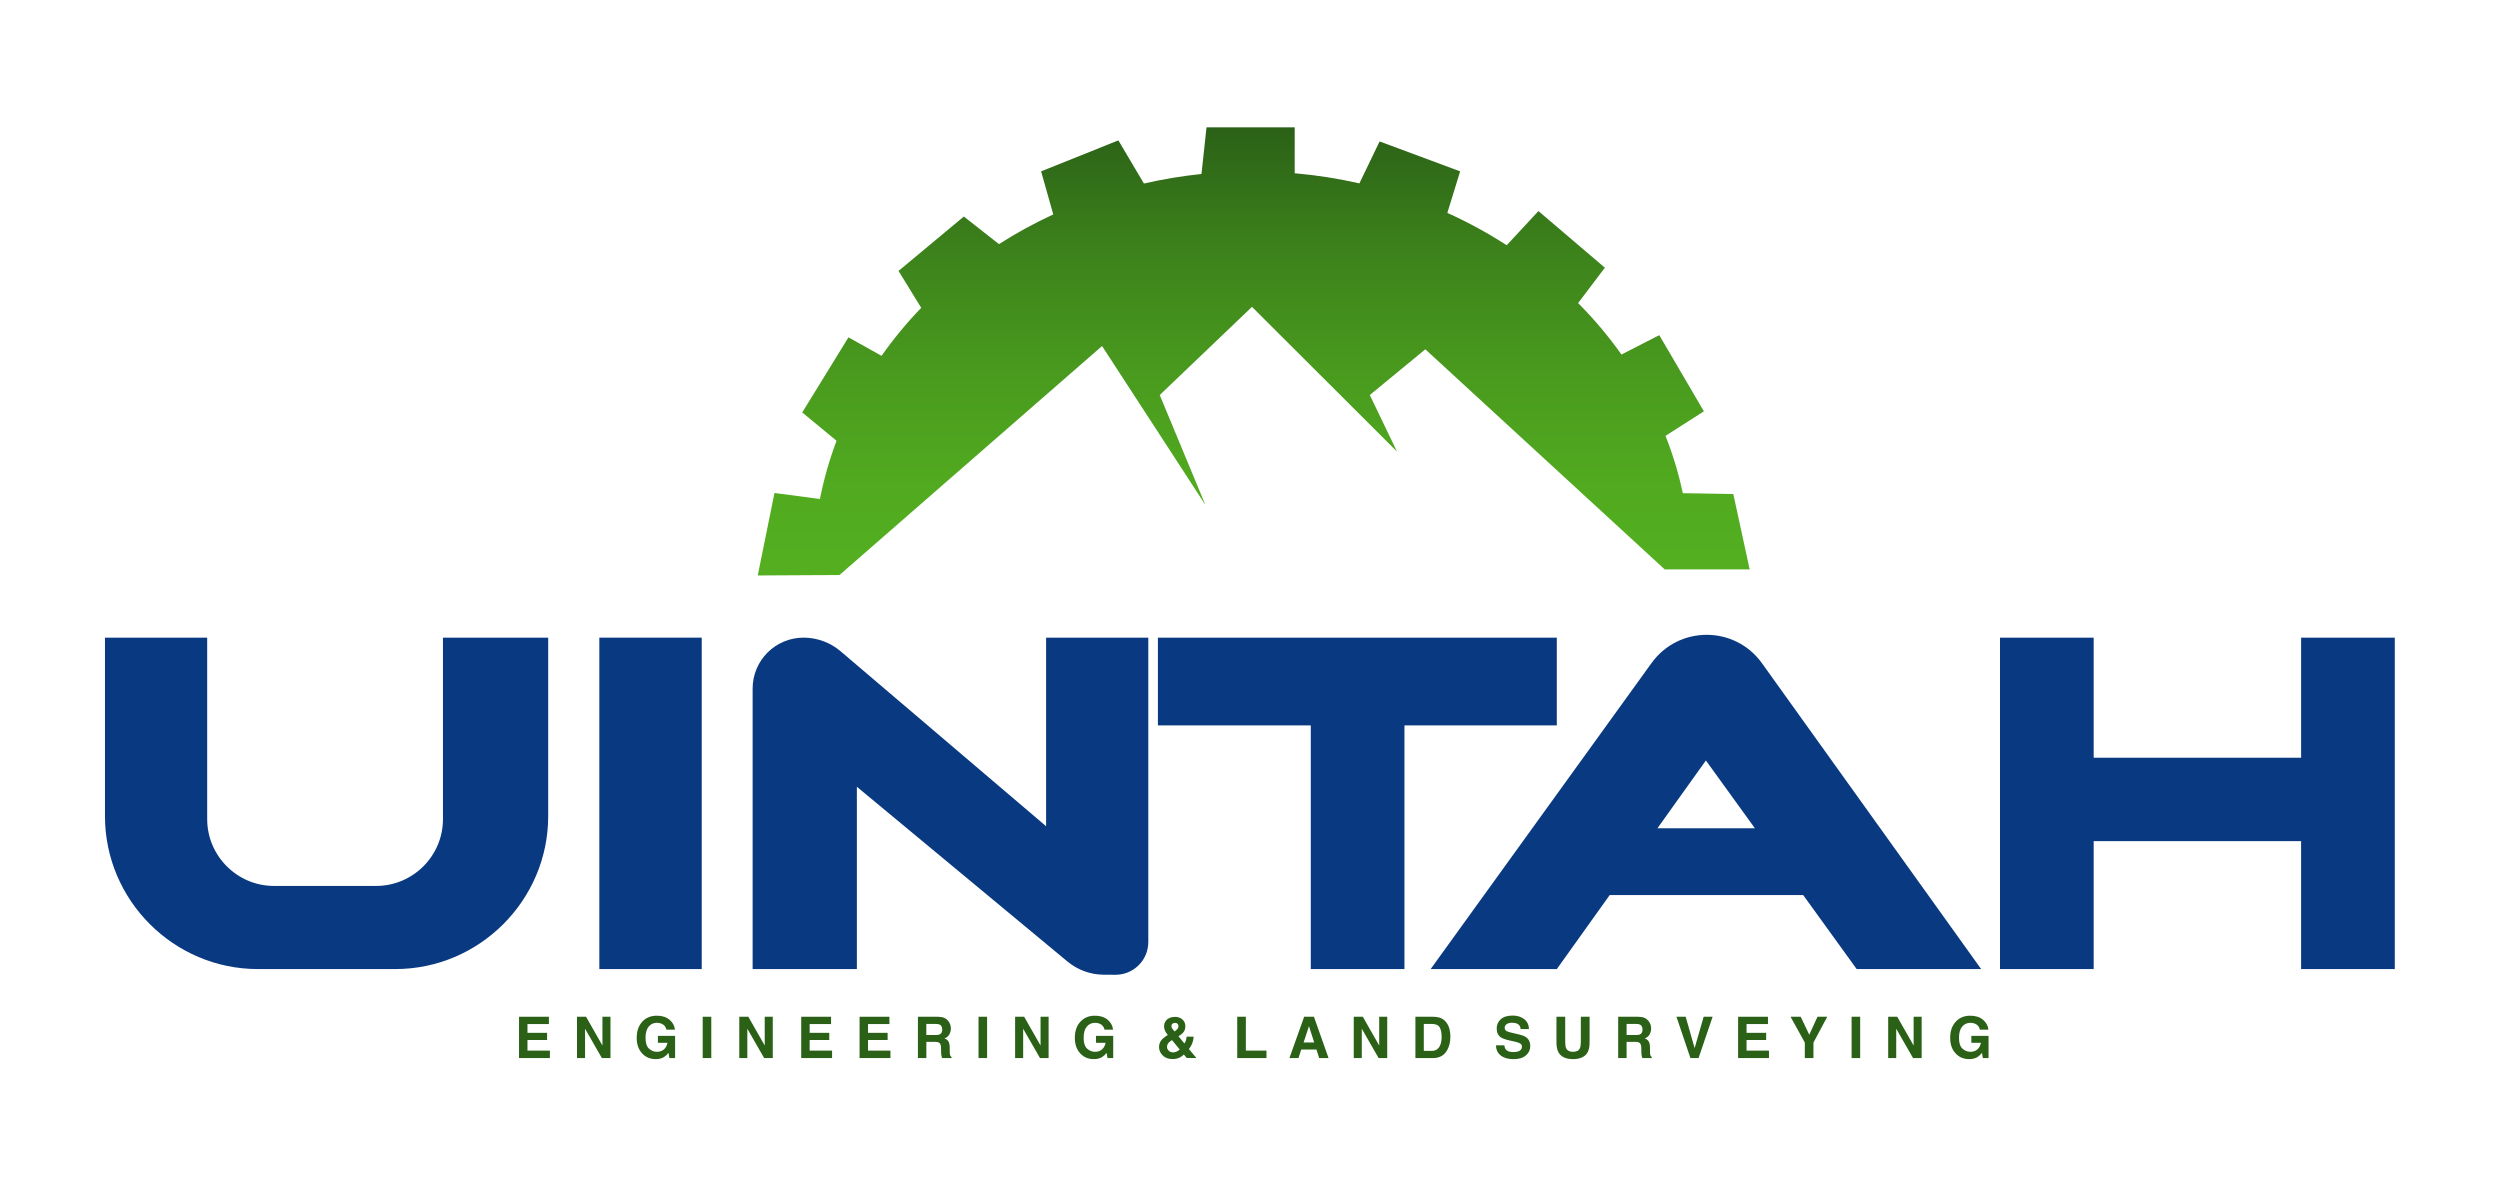<?xml version="1.0" encoding="utf-8"?>
<!-- Generator: Adobe Illustrator 27.1.0, SVG Export Plug-In . SVG Version: 6.00 Build 0)  -->
<svg version="1.1" id="Layer_1" xmlns="http://www.w3.org/2000/svg" xmlns:xlink="http://www.w3.org/1999/xlink" x="0px" y="0px"
	 viewBox="0 0 1531.11 726.67" style="enable-background:new 0 0 1531.11 726.67;" xml:space="preserve">
<style type="text/css">
	.st0{fill:url(#SVGID_1_);}
	.st1{fill:#2B6117;}
	.st2{fill:#093981;}
</style>
<linearGradient id="SVGID_1_" gradientUnits="userSpaceOnUse" x1="767.825" y1="352.457" x2="767.825" y2="77.966">
	<stop  offset="0" style="stop-color:#54AF20"/>
	<stop  offset="0.201" style="stop-color:#51AA1F"/>
	<stop  offset="0.453" style="stop-color:#499A1E"/>
	<stop  offset="0.732" style="stop-color:#3C811B"/>
	<stop  offset="1" style="stop-color:#2B6117"/>
</linearGradient>
<path class="st0" d="M1071.58,348.74h-52.02L872.93,213.93l-34,28l16.66,34.65l-88.82-88.65l-56.49,54l27.97,67.32l-63.3-97.33
	L514.12,352.18l-16.08,0.07l-33.97,0.2l10.25-50.52l27.83,3.71c2.42-12.23,5.83-24.15,10.19-35.7l-21.02-17.34l28.31-45.99
	l20.27,11.31c7.29-10.36,15.4-20.2,24.29-29.4l-13.9-22.59l40-33.32l21.53,16.9c10.53-6.75,21.67-12.84,33.25-18.19l-7.46-26.37
	l47.32-18.98l15.67,26.44c11.48-2.66,23.23-4.6,35.23-5.86l3.1-28.58h54v28.14c13.53,1.16,26.78,3.27,39.62,6.2l12.37-25.69
	l49.33,18.33l-7.84,25.45c12.74,5.72,24.87,12.37,36.35,19.79l19.45-20.92l40.68,34.68l-16.39,21.67
	c9.78,9.81,18.67,20.34,26.54,31.51l23.17-11.86l27.32,46.64l-23.51,15.02c4.5,11.34,8.04,23.06,10.6,35.12l30.93,0.51
	L1071.58,348.74z"/>
<g>
	<g>
		<path class="st1" d="M336.16,627.18h-13.11v5.37h12.01v4.39h-12.01v6.5h13.73V648h-18.9v-25.3h18.28V627.18z"/>
		<path class="st1" d="M353.38,622.7h5.54l10.04,17.64V622.7h4.93V648h-5.28l-10.3-17.95V648h-4.93V622.7z"/>
		<path class="st1" d="M408.16,630.6c-0.4-1.73-1.38-2.93-2.93-3.62c-0.87-0.38-1.84-0.57-2.9-0.57c-2.04,0-3.71,0.77-5.02,2.3
			c-1.31,1.54-1.96,3.85-1.96,6.93c0,3.1,0.71,5.3,2.13,6.59s3.03,1.94,4.84,1.94c1.77,0,3.23-0.51,4.36-1.53s1.83-2.35,2.09-4
			h-5.85v-4.22h10.54V648h-3.5l-0.53-3.16c-1.02,1.19-1.93,2.04-2.74,2.53c-1.4,0.86-3.11,1.28-5.15,1.28
			c-3.35,0-6.1-1.16-8.24-3.48c-2.23-2.34-3.35-5.52-3.35-9.57c0-4.09,1.13-7.38,3.38-9.84c2.25-2.47,5.24-3.7,8.94-3.7
			c3.22,0,5.8,0.82,7.75,2.45c1.95,1.63,3.07,3.66,3.36,6.1H408.16z"/>
		<path class="st1" d="M435.62,648h-5.25v-25.3h5.25V648z"/>
		<path class="st1" d="M452.77,622.7h5.54l10.04,17.64V622.7h4.93V648H468l-10.3-17.95V648h-4.93V622.7z"/>
		<path class="st1" d="M508.98,627.18h-13.11v5.37h12.01v4.39h-12.01v6.5h13.73V648h-18.9v-25.3h18.28V627.18z"/>
		<path class="st1" d="M544.72,627.18h-13.11v5.37h12.01v4.39h-12.01v6.5h13.73V648h-18.9v-25.3h18.28V627.18z"/>
		<path class="st1" d="M578.25,623.36c0.93,0.4,1.72,0.99,2.37,1.77c0.54,0.64,0.96,1.35,1.27,2.13c0.31,0.78,0.47,1.66,0.47,2.66
			c0,1.2-0.3,2.38-0.91,3.54c-0.61,1.16-1.61,1.98-3,2.47c1.17,0.47,1.99,1.13,2.48,2c0.49,0.86,0.73,2.18,0.73,3.96v1.7
			c0,1.16,0.05,1.94,0.14,2.35c0.14,0.65,0.47,1.13,0.98,1.44V648h-5.84c-0.16-0.56-0.27-1.01-0.34-1.36
			c-0.14-0.71-0.21-1.43-0.22-2.18l-0.03-2.35c-0.02-1.61-0.3-2.69-0.84-3.23c-0.54-0.54-1.54-0.81-3.01-0.81h-5.16V648h-5.17v-25.3
			h12.1C575.98,622.74,577.31,622.95,578.25,623.36z M567.32,627.1v6.8h5.69c1.13,0,1.98-0.14,2.54-0.41c1-0.48,1.5-1.43,1.5-2.85
			c0-1.53-0.48-2.57-1.45-3.09c-0.54-0.3-1.36-0.45-2.44-0.45H567.32z"/>
		<path class="st1" d="M604.54,648h-5.25v-25.3h5.25V648z"/>
		<path class="st1" d="M621.7,622.7h5.54l10.04,17.64V622.7h4.93V648h-5.28l-10.3-17.95V648h-4.93V622.7z"/>
		<path class="st1" d="M676.48,630.6c-0.4-1.73-1.38-2.93-2.93-3.62c-0.87-0.38-1.84-0.57-2.9-0.57c-2.04,0-3.71,0.77-5.02,2.3
			c-1.31,1.54-1.96,3.85-1.96,6.93c0,3.1,0.71,5.3,2.13,6.59s3.03,1.94,4.84,1.94c1.77,0,3.23-0.51,4.36-1.53
			c1.13-1.02,1.83-2.35,2.09-4h-5.85v-4.22h10.54V648h-3.5l-0.53-3.16c-1.02,1.19-1.93,2.04-2.74,2.53
			c-1.4,0.86-3.11,1.28-5.15,1.28c-3.35,0-6.1-1.16-8.24-3.48c-2.23-2.34-3.35-5.52-3.35-9.57c0-4.09,1.13-7.38,3.38-9.84
			c2.25-2.47,5.24-3.7,8.94-3.7c3.22,0,5.8,0.82,7.75,2.45c1.95,1.63,3.07,3.66,3.36,6.1H676.48z"/>
		<path class="st1" d="M710.99,637.43c0.76-1.09,1.99-2.16,3.71-3.23l0.53-0.33c-0.73-0.83-1.3-1.67-1.7-2.53
			c-0.4-0.86-0.6-1.75-0.6-2.68c0-1.84,0.63-3.28,1.87-4.32c1.25-1.04,2.87-1.56,4.86-1.56c1.82,0,3.32,0.53,4.51,1.59
			c1.19,1.06,1.78,2.42,1.78,4.07c0,1.49-0.36,2.7-1.07,3.63c-0.71,0.93-1.76,1.79-3.13,2.59l3.63,4.4
			c0.42-0.59,0.74-1.24,0.96-1.94c0.23-0.7,0.34-1.44,0.36-2.22h4.34c-0.08,1.54-0.45,3.09-1.11,4.67
			c-0.36,0.88-0.96,1.86-1.78,2.92l4.59,5.49h-5.92l-1.76-2.14c-0.86,0.8-1.66,1.38-2.39,1.76c-1.32,0.68-2.84,1.02-4.56,1.02
			c-2.59,0-4.61-0.76-6.07-2.27c-1.46-1.51-2.19-3.19-2.19-5.03C709.86,639.82,710.24,638.51,710.99,637.43z M715.77,643.48
			c0.69,0.7,1.58,1.05,2.66,1.05c0.81,0,1.59-0.18,2.31-0.55c0.73-0.37,1.32-0.78,1.77-1.23l-4.73-5.76
			c-1.24,0.81-2.06,1.53-2.46,2.15s-0.6,1.3-0.6,2.05C714.73,642.02,715.08,642.79,715.77,643.48z M717.93,629.93
			c0.21,0.33,0.68,0.92,1.39,1.77c0.71-0.48,1.22-0.89,1.53-1.22c0.59-0.62,0.89-1.29,0.89-2.01c0-0.53-0.18-1-0.53-1.41
			c-0.36-0.41-0.89-0.62-1.62-0.62c-0.45,0-0.87,0.12-1.26,0.36c-0.59,0.36-0.89,0.91-0.89,1.68
			C717.43,628.95,717.6,629.43,717.93,629.93z"/>
		<path class="st1" d="M757.73,622.7h5.29v20.75h12.63V648h-17.92V622.7z"/>
		<path class="st1" d="M798.73,622.7h5.98l8.95,25.3h-5.73l-1.67-5.2h-9.32l-1.71,5.2h-5.53L798.73,622.7z M798.39,638.44h6.48
			l-3.2-9.95L798.39,638.44z"/>
		<path class="st1" d="M829.1,622.7h5.54l10.04,17.64V622.7h4.92V648h-5.28l-10.3-17.95V648h-4.92V622.7z"/>
		<path class="st1" d="M881.69,623.25c1.77,0.58,3.21,1.65,4.31,3.21c0.88,1.26,1.48,2.62,1.8,4.09c0.32,1.46,0.48,2.86,0.48,4.19
			c0,3.36-0.68,6.21-2.03,8.54c-1.83,3.15-4.66,4.72-8.48,4.72h-10.91v-25.3h10.91C879.34,622.73,880.65,622.91,881.69,623.25z
			 M872,627.1v16.51h4.88c2.5,0,4.24-1.23,5.23-3.69c0.54-1.35,0.81-2.96,0.81-4.82c0-2.58-0.41-4.55-1.21-5.93
			c-0.81-1.38-2.42-2.07-4.82-2.07H872z"/>
		<path class="st1" d="M921.29,640.19c0.16,1.15,0.49,2.02,0.96,2.59c0.88,1.04,2.38,1.56,4.5,1.56c1.27,0,2.31-0.14,3.1-0.41
			c1.51-0.53,2.26-1.5,2.26-2.93c0-0.84-0.37-1.48-1.11-1.94c-0.74-0.45-1.91-0.84-3.51-1.18l-2.74-0.6
			c-2.69-0.6-4.54-1.24-5.55-1.94c-1.71-1.17-2.56-2.99-2.56-5.47c0-2.27,0.84-4.15,2.5-5.65c1.67-1.5,4.12-2.25,7.35-2.25
			c2.7,0,5,0.71,6.91,2.12c1.9,1.41,2.9,3.46,2.99,6.15h-5.08c-0.1-1.52-0.78-2.6-2.04-3.24c-0.85-0.42-1.89-0.64-3.15-0.64
			c-1.39,0-2.51,0.28-3.34,0.83c-0.84,0.55-1.25,1.31-1.25,2.3c0,0.9,0.41,1.58,1.23,2.03c0.53,0.3,1.65,0.65,3.36,1.04l4.44,1.05
			c1.95,0.46,3.4,1.07,4.38,1.84c1.51,1.19,2.26,2.91,2.26,5.17c0,2.31-0.9,4.23-2.68,5.76c-1.79,1.53-4.31,2.29-7.57,2.29
			c-3.33,0-5.95-0.75-7.86-2.26c-1.91-1.5-2.86-3.57-2.86-6.2H921.29z"/>
		<path class="st1" d="M953.23,622.7h5.37v15.53c0,1.74,0.21,3.01,0.62,3.81c0.64,1.42,2.03,2.13,4.17,2.13
			c2.13,0,3.52-0.71,4.16-2.13c0.41-0.8,0.62-2.07,0.62-3.81V622.7h5.37v15.55c0,2.69-0.42,4.78-1.25,6.28
			c-1.55,2.74-4.52,4.12-8.89,4.12c-4.37,0-7.34-1.37-8.91-4.12c-0.84-1.5-1.25-3.59-1.25-6.28V622.7z"/>
		<path class="st1" d="M1007.12,623.36c0.93,0.4,1.72,0.99,2.37,1.77c0.54,0.64,0.96,1.35,1.27,2.13c0.31,0.78,0.47,1.66,0.47,2.66
			c0,1.2-0.3,2.38-0.91,3.54c-0.61,1.16-1.61,1.98-3,2.47c1.17,0.47,1.99,1.13,2.48,2c0.49,0.86,0.73,2.18,0.73,3.96v1.7
			c0,1.16,0.05,1.94,0.14,2.35c0.14,0.65,0.46,1.13,0.97,1.44V648h-5.84c-0.16-0.56-0.27-1.01-0.34-1.36
			c-0.14-0.71-0.21-1.43-0.22-2.18l-0.03-2.35c-0.02-1.61-0.3-2.69-0.84-3.23c-0.54-0.54-1.54-0.81-3.01-0.81h-5.16V648h-5.16v-25.3
			h12.1C1004.86,622.74,1006.19,622.95,1007.12,623.36z M996.2,627.1v6.8h5.69c1.13,0,1.98-0.14,2.55-0.41c1-0.48,1.5-1.43,1.5-2.85
			c0-1.53-0.48-2.57-1.45-3.09c-0.54-0.3-1.36-0.45-2.45-0.45H996.2z"/>
		<path class="st1" d="M1043.4,622.7h5.49l-8.62,25.3h-4.99l-8.55-25.3h5.65l5.49,19.2L1043.4,622.7z"/>
		<path class="st1" d="M1082.77,627.18h-13.11v5.37h12.01v4.39h-12.01v6.5h13.73V648h-18.89v-25.3h18.28V627.18z"/>
		<path class="st1" d="M1113.11,622.7h5.99l-8.46,15.81V648h-5.29v-9.49l-8.75-15.81h6.23l5.25,11.02L1113.11,622.7z"/>
		<path class="st1" d="M1139.25,648H1134v-25.3h5.25V648z"/>
		<path class="st1" d="M1156.41,622.7h5.54l10.04,17.64V622.7h4.92V648h-5.28l-10.3-17.95V648h-4.92V622.7z"/>
		<path class="st1" d="M1212.59,630.6c-0.4-1.73-1.38-2.93-2.93-3.62c-0.87-0.38-1.84-0.57-2.9-0.57c-2.04,0-3.71,0.77-5.02,2.3
			c-1.31,1.54-1.97,3.85-1.97,6.93c0,3.1,0.71,5.3,2.13,6.59c1.42,1.29,3.03,1.94,4.84,1.94c1.77,0,3.22-0.51,4.36-1.53
			c1.13-1.02,1.83-2.35,2.09-4h-5.85v-4.22h10.54V648h-3.5l-0.53-3.16c-1.02,1.19-1.93,2.04-2.74,2.53
			c-1.4,0.86-3.11,1.28-5.15,1.28c-3.35,0-6.1-1.16-8.24-3.48c-2.23-2.34-3.35-5.52-3.35-9.57c0-4.09,1.13-7.38,3.38-9.84
			c2.25-2.47,5.23-3.7,8.94-3.7c3.21,0,5.8,0.82,7.75,2.45s3.07,3.66,3.36,6.1H1212.59z"/>
	</g>
</g>
<g>
	<g>
		<g>
			<path class="st2" d="M429.77,390.52V593.5h-62.71V390.52H429.77z"/>
			<path class="st2" d="M953.46,390.52v53.74h-93.31V593.5h-57.37V444.27h-93.63v-53.74H953.46z"/>
			<path class="st2" d="M1466.67,390.52V593.5h-57.37v-78.37h-127.04v78.37h-57.37V390.52h57.37v73.56h127.04v-73.56H1466.67z"/>
		</g>
		<path class="st2" d="M703.27,390.52v186.42c0,11.13-9.06,20.13-20.19,20.06l-7.15-0.04c-8.1-0.05-15.93-2.9-22.17-8.08
			L524.78,481.85V593.5h-63.84V421.71c0-17.22,13.96-31.19,31.19-31.19h0c8.32,0,16.37,2.96,22.71,8.36l125.84,107.14v-115.5H703.27
			z"/>
		<path class="st2" d="M1137.11,593.5h76.23l-134.25-187.33c-16.57-23.12-50.93-23.18-67.59-0.12L876.19,593.5h77.27l32.4-45.34
			h118.48L1137.11,593.5z M1015.09,507.26l29.67-41.52l30.01,41.52H1015.09z"/>
		<path class="st2" d="M271.29,390.52V501.7c0,22.49-18.4,40.88-40.88,40.88h-62.64c-22.49,0-40.88-18.4-40.88-40.88V390.52h-62.6
			v109.35c0,51.5,42.13,93.63,93.63,93.63h84.19c51.5,0,93.63-42.13,93.63-93.63V390.52H271.29z"/>
	</g>
</g>
</svg>

